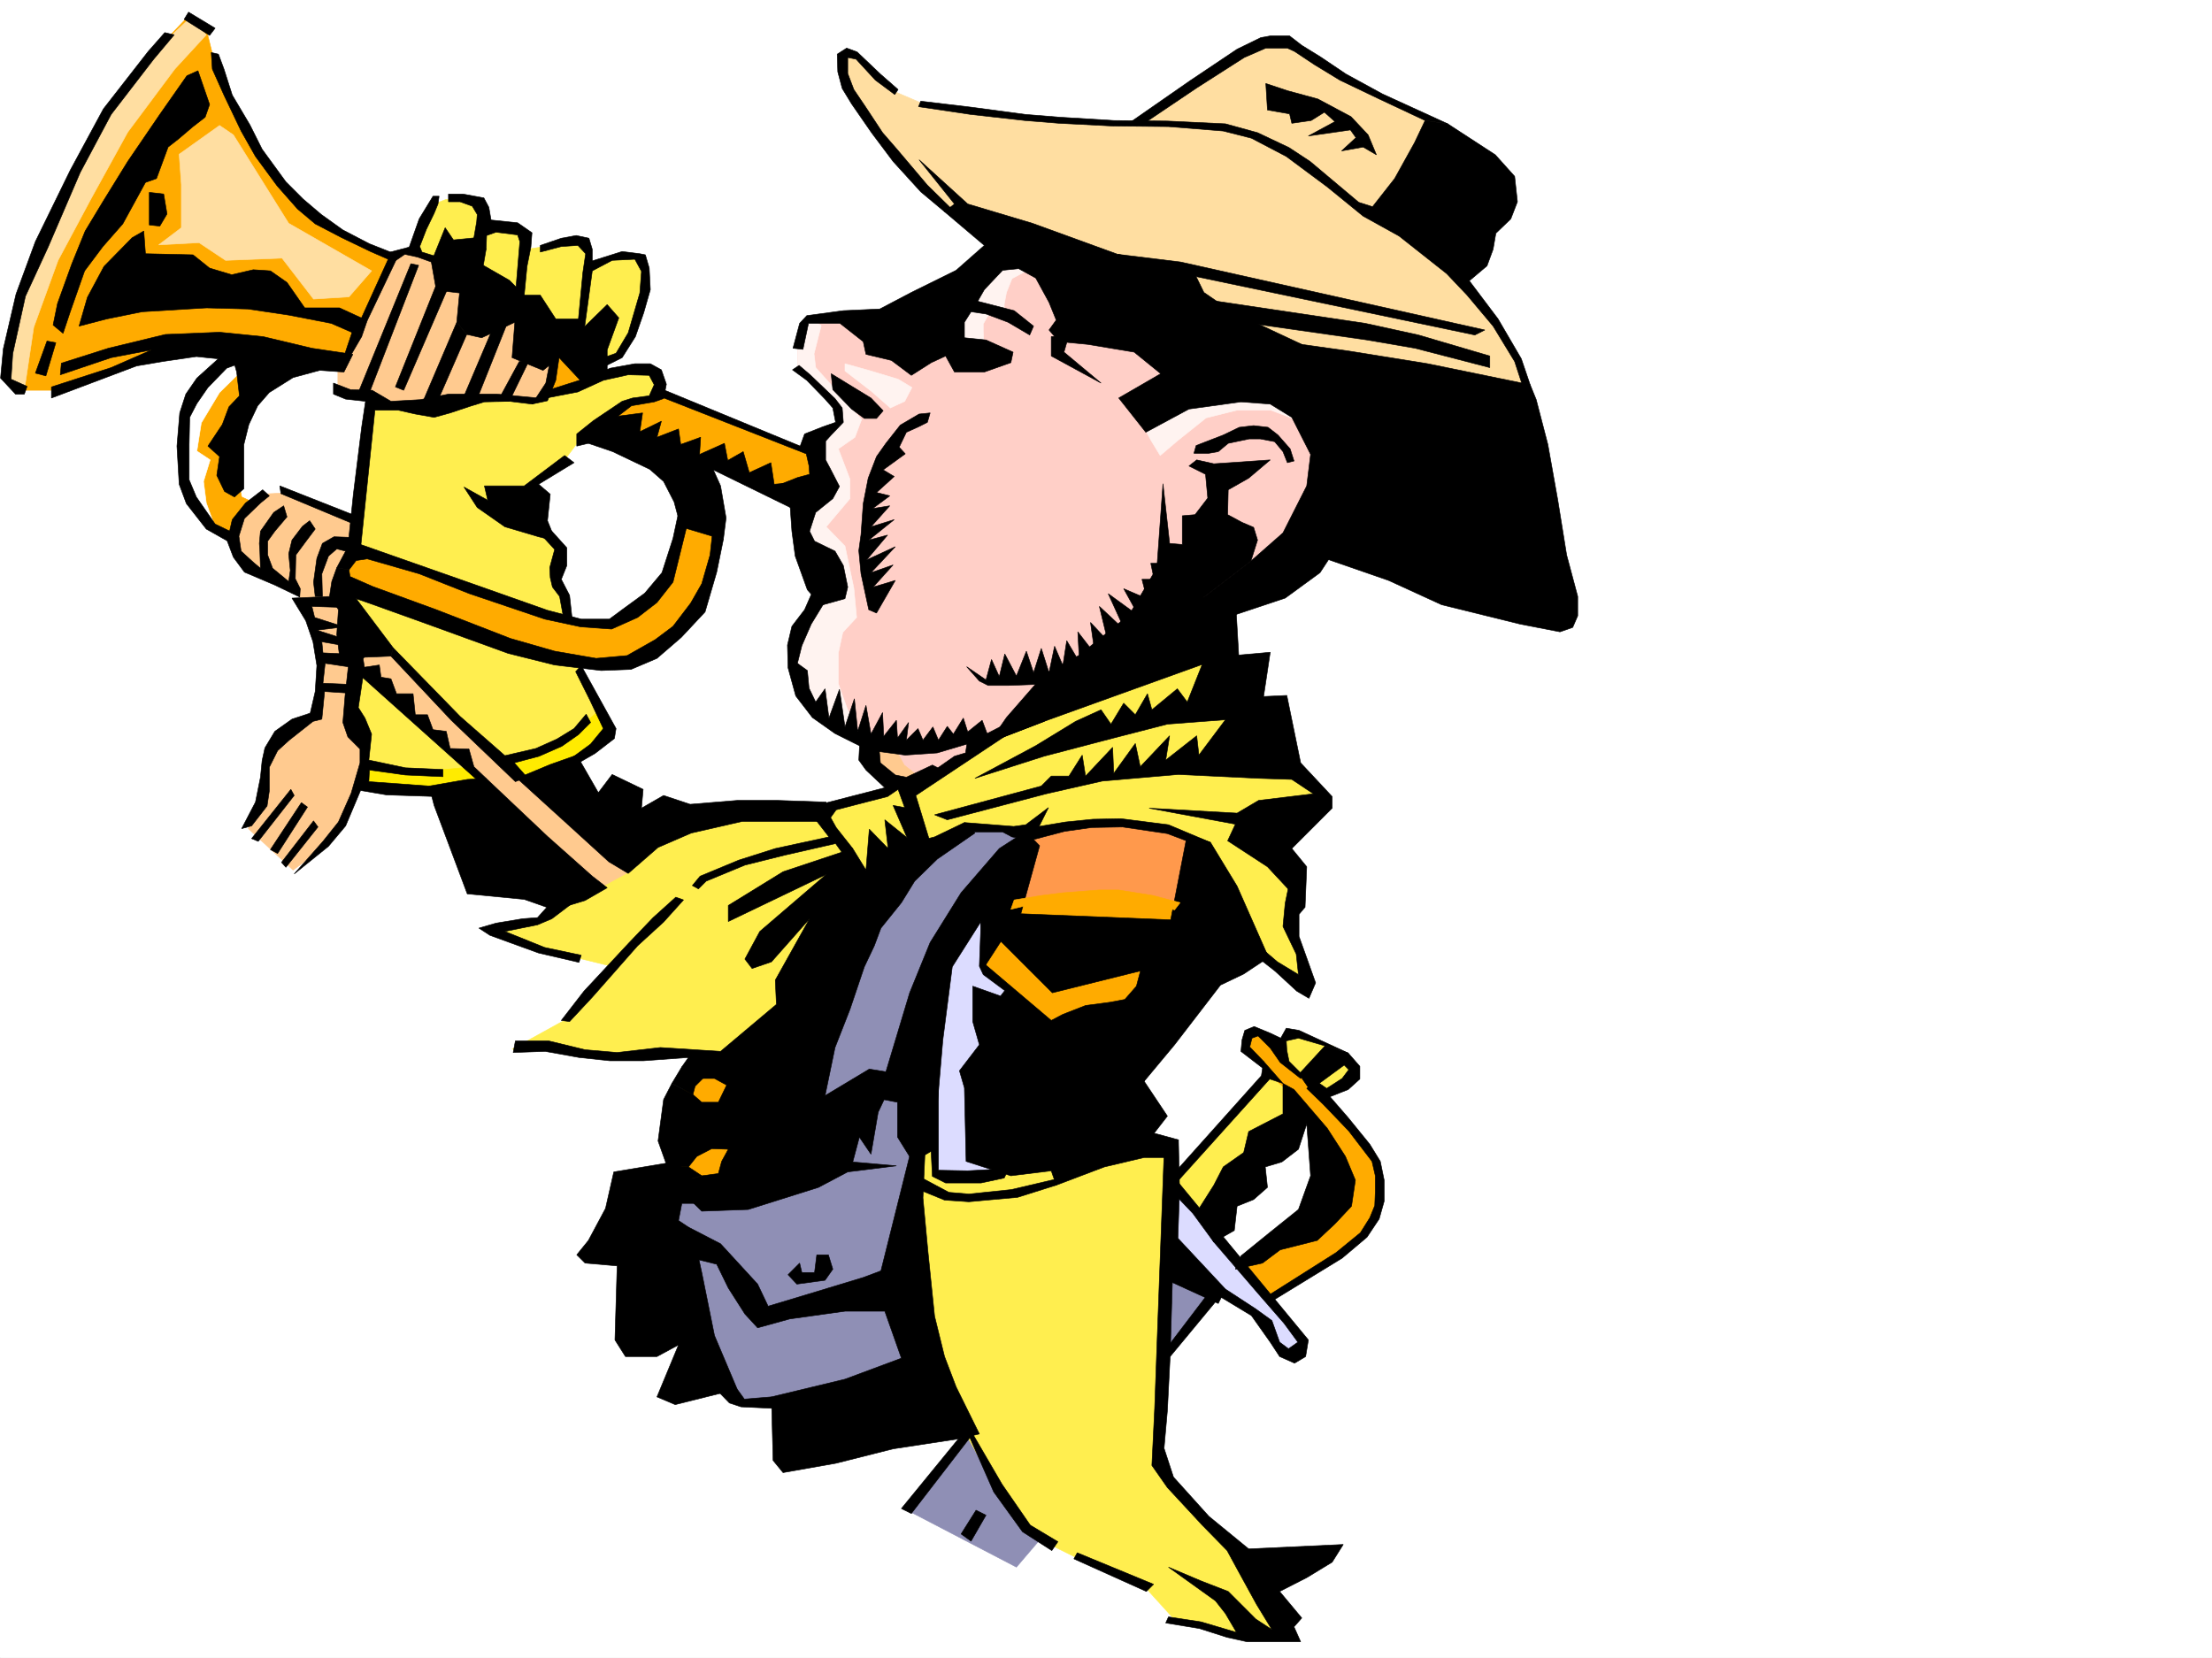 <svg xmlns="http://www.w3.org/2000/svg" width="2997.016" height="2246.297"><rect width="100%" height="100%" fill="#333333" stroke="none"/><defs><clipPath id="a"><path d="M0 0h2997v2244.137H0Zm0 0"/></clipPath></defs><path fill="#fff" d="M0 2246.297h2997.016V0H0Zm0 0"/><g clip-path="url(#a)" transform="translate(0 2.16)"><path fill="#fff" fill-rule="evenodd" stroke="#fff" stroke-linecap="square" stroke-linejoin="bevel" stroke-miterlimit="10" stroke-width=".743" d="M.742 2244.137h2995.531V-2.16H.743Zm0 0"/></g><path fill="#ffab00" fill-rule="evenodd" stroke="#ffab00" stroke-linecap="square" stroke-linejoin="bevel" stroke-miterlimit="10" stroke-width=".743" d="m958.3 1442.594-32.218 28.465-10.477 119.097 39.688 27.723 37.457-11.258 1.523-146.039zM253.992 23.227 212.04 67.41l-67.445 90.633-59.942 103.379L29.95 399.953l-20.957 75.66 5.985 41.953L26.98 528.79h42.696l72.687-20.215 78.668-26.199 96.656-12 215.793 35.227 304.2 76.363 161.09 55.445 98.886 44.18 21.739-45.668-18.73-24.711-220.29-82.422-227.758-111.594-112.41-67.406-45.71-17.984-76.4-43.442-48.718-53.918-38.945-70.422-38.98-76.398-11.966-47.937Zm0 0"/><path fill="#ffee4f" fill-rule="evenodd" stroke="#ffee4f" stroke-linecap="square" stroke-linejoin="bevel" stroke-miterlimit="10" stroke-width=".743" d="m588.18 276.398-41.992 87.622-48.68 176.773-21.738 208.95-5.985 149.089v92.117l18.73 58.418 118.395 3.008 161.094-32.215 50.945-44.183-38.98-85.395-8.996-56.187-2.97-26.2-15.757-17.242 5.98-47.191-23.226-26.2-15.715-56.93 45.707-37.456 17.985-23.969 45.707-40.43 29.953-17.984h24.75l11.222-8.992-5.242-20.215-12.004-8.996-61.425 8.996-41.954 14.973-48.718 11.222 12.746-41.172 17.242-26.234 67.41 14.973 15.016-2.973 29.949-59.938 9.734-46.453-9.734-29.207-35.973 3.012-37.457 14.23 3.754-17.242-8.25-17.945-37.457 2.973-38.945 6.02-3.012-20.255-18.727-8.992H655.59v-26.2l-18.73-12.003h-32.962zm0 0"/><path fill="#ffab00" fill-rule="evenodd" stroke="#ffab00" stroke-linecap="square" stroke-linejoin="bevel" stroke-miterlimit="10" stroke-width=".743" d="m305.684 479.367-44.184 54.66-9.734 53.957v64.399l20.957 47.937 40.468 26.235 172.313 70.382 133.371 52.434 136.379 44.965 93.644 4.496 61.43-35.23 38.98-46.41 24.712-61.426-2.973-53.176-38.98-2.27-29.954 87.621-49.46 46.454-61.426 12.003-68.934-20.253-173.094-64.399-118.394-39.687-103.383-48.68-6.723-32.961 3.715-52.434 17.984-56.183-14.976-52.434zm0 0"/><path fill="#fff" fill-rule="evenodd" stroke="#fff" stroke-linecap="square" stroke-linejoin="bevel" stroke-miterlimit="10" stroke-width=".743" d="m333.406 496.61-35.933 35.19-24.75 41.212-5.985 38.199 17.989 11.965-8.993 29.207 3.754 29.207 11.965 32.96-37.46-41.171-5.24-37.457 3.013-83.164 27.722-38.203 38.2-35.188zm0 0"/><path fill="#ffeb00" fill-rule="evenodd" stroke="#ffeb00" stroke-linecap="square" stroke-linejoin="bevel" stroke-miterlimit="10" stroke-width=".743" d="m500.52 1035.133 63.656 11.223 61.465-5.985 96.652-17.203 42.7-20.254 47.937-41.172 12.746 26.2-18.73 23.222-41.954 29.207-164.101 29.211-81.645-2.23-51.726-8.993zm0 0"/><path fill="#ffca8f" fill-rule="evenodd" stroke="#ffca8f" stroke-linecap="square" stroke-linejoin="bevel" stroke-miterlimit="10" stroke-width=".743" d="m355.145 669.625-24.711 23.227-14.23 18.73 4.495 40.43 21.7 20.957 58.453 26.234 14.234 26.942 12.004 35.972 6.726 43.438-8.996 62.172-23.968 8.25-37.457 41.171-5.239 52.434-21.738 53.176 60.68 56.183 39.726-29.207 20.957-32.96 33.746-58.415 2.97-55.445-15.716-33.703 3.75-78.629 38.946 44.926 73.43 70.418 72.687 66.664 164.062 162.539 62.953-59.938-197.066-128.836-130.36-119.84-56.93-64.398-50.202-50.949 4.496-44.184 20.957-32.218v-29.207l-94.387-38.2zM533.48 352.8l-57.71 113.821-17.989 32.961v29.207l42.739 5.238 32.96 15.758h76.403l39.722-8.992h47.938l24.75 5.98 15.719-5.98 11.222-29.207 8.993-52.434-111.63-68.933-61.425-40.43-29.992-11.965-17.946 11.965zm0 0"/><path fill="#ffdea1" fill-rule="evenodd" stroke="#ffdea1" stroke-linecap="square" stroke-linejoin="bevel" stroke-miterlimit="10" stroke-width=".743" d="m279.488 47.195-42.738 46.45L173.094 179l-48.715 88.406-45.711 85.395-32.961 90.633-12.746 85.355-23.969-11.223 5.985-67.406 35.972-103.383 69.676-153.547 45.707-70.378 63.691-72.688 28.465-26.937Zm17.985 122.813-54.7 38.98 2.97 41.172v58.418l-30.692 23.227 54.66-2.973 35.973 23.969 76.441-3.012 42.695 55.445 47.977-3.011 30.695-35.192-112.375-64.437-74.914-119.84zm0 0"/><path fill="#ffee4f" fill-rule="evenodd" stroke="#ffee4f" stroke-linecap="square" stroke-linejoin="bevel" stroke-miterlimit="10" stroke-width=".743" d="m1736.781 1424.61-30.73 45.706-140.098 152.805 74.918 66.664 35.23-84.652 115.383-119.098 38.2-20.957 6.726-20.215-30.695-27.722-61.465-14.977zm0 0"/><path fill="#dcdcff" fill-rule="evenodd" stroke="#dcdcff" stroke-linecap="square" stroke-linejoin="bevel" stroke-miterlimit="10" stroke-width=".743" d="m1591.41 1608.145 126.645 149.793 51.691 63.652-18.73 13.492-16.5-8.996-17.989-35.93-71.902-45.71-93.684-100.368zm0 0"/><path fill="#ffab00" fill-rule="evenodd" stroke="#ffab00" stroke-linecap="square" stroke-linejoin="bevel" stroke-miterlimit="10" stroke-width=".743" d="m1716.527 1452.332 36.715 33.703 42.738 54.7 6.727 80.117-58.457 59.941-61.426 36.676 40.469 40.468 91.418-59.16 34.445-27.722 22.485-42.696-3.012-41.953-17.988-34.449-59.157-62.91-58.453-59.942-16.504-26.94-17.203-3.009-11.261 7.504v15.719l21 17.203zm0 0"/><path fill="#8f8fb5" fill-rule="evenodd" stroke="#8f8fb5" stroke-linecap="square" stroke-linejoin="bevel" stroke-miterlimit="10" stroke-width=".743" d="m1231.023 2047.785 116.872-155.031 205.312-193.977 89.89 52.434-73.429 100.332-161.832 235.969-30.695 35.93-139.391-72.645zm0 0"/><path fill="#ffee4f" fill-rule="evenodd" stroke="#ffee4f" stroke-linecap="square" stroke-linejoin="bevel" stroke-miterlimit="10" stroke-width=".743" d="m1228.016 1554.188 29.988 295.867 47.191 86.883 55.446 98.14 38.984 46.41 86.137 42.7 68.933 29.988 36.715 40.43 35.973 4.496 55.441 19.472 58.457-7.508-35.972-77.886-61.426-62.914-71.203-77.887-3.754-32.219 6.765-112.332 12.707-293.64h-56.187l-290.707-18.731zm0 0"/><path fill="#dcdcff" fill-rule="evenodd" stroke="#dcdcff" stroke-linecap="square" stroke-linejoin="bevel" stroke-miterlimit="10" stroke-width=".743" d="m1291.707 1228.367-41.953 142.324 17.242 175.286 2.23 40.43 13.489 5.98h58.453l22.484-19.473 11.965-309.32-44.926-32.219zm0 0"/><path fill="#8f8fb5" fill-rule="evenodd" stroke="#8f8fb5" stroke-linecap="square" stroke-linejoin="bevel" stroke-miterlimit="10" stroke-width=".743" d="m1269.226 1120.527-119.882 143.067-68.934 169.265 10.52 153.547-227.055 32.215 107.918 252.43 30.691 27.683 49.461 3.012 209.032-38.2-32.961-202.226 16.5-120.586 29.949-259.191 128.129-161.016-83.164-13.488zm0 0"/><path fill="#ffab00" fill-rule="evenodd" stroke="#ffab00" stroke-linecap="square" stroke-linejoin="bevel" stroke-miterlimit="10" stroke-width=".743" d="m1377.14 1216.402-44.964 80.899 5.238 16.46 39.727 38.2 58.414 86.137L1616.16 1319v-102.598l-117.652-19.472-95.168 8.992zm0 0"/><path fill="#ff994c" fill-rule="evenodd" stroke="#ff994c" stroke-linecap="square" stroke-linejoin="bevel" stroke-miterlimit="10" stroke-width=".743" d="m1396.613 1127.254-23.969 98.14 68.153-12.003 80.937-2.973 85.434 19.473 19.469-102.637-121.403-29.207zm0 0"/><path fill="#ffee4f" fill-rule="evenodd" stroke="#ffee4f" stroke-linecap="square" stroke-linejoin="bevel" stroke-miterlimit="10" stroke-width=".743" d="m1332.176 1007.41-100.41 52.434-119.137 38.203-189.555 9.734-74.176 76.403-59.195 32.218-36.715 18.727-24.71 16.46-63.696 12.005 90.672 27.722 79.414 19.473-62.168 67.406-78.71 43.442h64.437l55.445 9.734h125.902l33.703 16.465 191.082-198.473 148.344-126.605 66.668 1.523 88.403-6.765h79.453l64.437 14.976 51.688 61.426 51.69 103.383 56.93 40.426-5.98-38.2-14.976-41.172 5.238-74.171-35.973-38.204 72.688-66.664-46.45-47.195-103.421-153.543-276.473 110.106zm0 0"/><path fill="#ffcfc7" fill-rule="evenodd" stroke="#ffcfc7" stroke-linecap="square" stroke-linejoin="bevel" stroke-miterlimit="10" stroke-width=".743" d="m1177.066 425.445-56.93 4.5-26.98 3.754-12.004 29.95v35.19l57.715 54.7-1.488 17.203-33.742 36.715 8.25 47.938-26.235 53.175 26.235 89.11-34.446 64.437-3.011 47.934 32.96 58.418 59.942 37.457 16.5 32.96 26.195 20.958 56.227-7.469 49.422-35.227 64.437-41.918 487.028-308.613-100.407-180.527-402.34-139.313-145.374 80.899zm0 0"/><path fill="#ffca8f" fill-rule="evenodd" stroke="#ffca8f" stroke-linecap="square" stroke-linejoin="bevel" stroke-miterlimit="10" stroke-width=".743" d="m1214.523 1017.148 10.52 19.473 24.71 19.469-30.733 6.023-35.188-14.234-6.766-20.996 15.016-16.461zm0 0"/><path fill="#ffdea1" fill-rule="evenodd" stroke="#ffdea1" stroke-linecap="square" stroke-linejoin="bevel" stroke-miterlimit="10" stroke-width=".743" d="m1718.055 55.445-65.22 34.446-111.632 74.132h-83.164l-113.117-12.707-93.684-10.515-45.707-19.473-38.945-37.418-9.735-8.996h-11.261l-3.715 27.684 14.976 35.972 61.426 77.887 65.18 68.934 209.812 92.12 571.68 217.942 2.973-67.406-11.223-41.172-36.715-59.941-63.695-74.133-6.723-185.024-45.71-25.453-93.645-43.441-62.207-43.438zm0 0"/><path fill="#fff3f0" fill-rule="evenodd" stroke="#fff3f0" stroke-linecap="square" stroke-linejoin="bevel" stroke-miterlimit="10" stroke-width=".743" d="m1755.512 568.516-33.742-12.75h-45.668l-41.996 10.48-37.458 29.95-24.71 21-12.747-21-11.964-22.442 95.87-41.953 107.919 8.25zM1392.117 366.25l-20.996 11.262-7.469 18.726-3.011 15.72v10.48l-14.23 2.265-8.25 3.715-5.985 10.52v10.476l1.484 29.953h-33.703l-7.508-38.203 62.211-91.375zm-247.269 136.34 35.972 27.723 25.493 22.445 19.472-8.992 9.734-18.692-18.726-11.261-39.727-11.965-32.218-8.993zm-32.219-61.426-9.734 38.203 2.265 18.727 26.98 29.953 35.192 40.469-8.996 23.968-22.48 15.715 15.757 41.211v26.2l-32.219 38.199 25.454 26.199 12.003 56.93 3.754 39.722-18.73 20.215-6.02 27.723v41.918l12.004 33.703 14.23 28.465 11.223 15.757-45.668-21.742-29.988-22.48-21.742-46.414 1.527-44.18 16.461-35.23 16.5-30.696-24.75-79.41 6.762-44.926 16.461-22.484-2.227-58.414 29.207-24.711V554.28l-54.703-56.187v-37.457l15.016-29.95zm0 0"/><path fill-rule="evenodd" stroke="#000" stroke-linecap="square" stroke-linejoin="bevel" stroke-miterlimit="10" stroke-width=".743" d="m1074.43 471.86 13.488 1.523 7.508-35.227h42.695l31.477 24.75 3.715 17.203 34.488 8.25 26.976 20.215 26.98-17.203 19.473-8.996 11.965 21.703h40.465l35.973-12.707 3.011-14.234-36.714-16.5-29.246-2.973v-20.996l8.992-14.23 20.254 3.007 29.949 11.223 29.25 17.242 5.238-12-26.238-20.96-49.461-12.747 8.992-15.719 24.754-26.234 21.7-2.23 23.226 12.75 17.984 32.96 9.735 23.97-9.735 13.448 13.488 15.758 38.985 3.715 62.91 10.516 35.973 29.207-56.93 32.96 36.715 46.415 58.418-31.438 70.457-9.734 39.687 2.969 29.246 17.988 25.454 50.203-5.239 42.66-32.219 63.692-43.44 38.203-103.419 79.37 82.422-6.722 67.45-22.484 47.19-34.446 41.212-62.914 23.968-66.664 11.223-63.656-17.203-45.707-83.91-70.418-94.426-44.184-38.203-26.199-15.754-32.218-101.152-19.47-115.387-41.956-87.66-26.196-65.922-59.941 47.937 59.941-13.453 10.477 53.918 45.672-38.2 33.703-60.683 29.988-42.695 22.446-49.46 2.265-49.466 6.727-9.734 10.48zm0 0"/><path fill-rule="evenodd" stroke="#000" stroke-linecap="square" stroke-linejoin="bevel" stroke-miterlimit="10" stroke-width=".743" d="M1424.336 456.14v26.235l67.445 36.676-50.203-41.914 6.727-23.227zm-298.219 50.204 2.27 21.703 25.453 26.234 17.246 12.707h16.5l8.992-10.476-16.5-17.207zm495.281 116.832 23.227 5.238 76.402-5.238-29.21 24.71-27.72 15.759-.745 33.703 19.472 10.48 15.719 6.723 5.277 17.246-8.992 28.465-103.418 79.37-176.812 137.829-74.172 28.465 23.226-33.703 50.946-58.418 47.937-26.235 67.45-54.66 37.456-63.656 8.25-113.86 8.993 80.899 17.203 1.484v-38.941l17.246-1.488 17.242-22.48-3.012-32.22-22.48-11.222zm0 0"/><path fill-rule="evenodd" stroke="#000" stroke-linecap="square" stroke-linejoin="bevel" stroke-miterlimit="10" stroke-width=".743" d="m1414.598 977.46 214.27-77.144-20.216 50.95-13.488-17.989-34.488 28.465-5.98-21.738-16.462 28.465-15.757-15.719-17.243 28.465-13.453-19.473-34.484 15.719-53.957 32.96-82.426 44.184 93.684-29.949 94.386-24.71 72.688-18.731 78.672-5.985-35.973 47.938-2.973-26.234-41.953 32.96 5.239-32.96-39.727 41.953-6.723-31.477-29.25 40.469-1.484-35.227-36.715 38.942-4.496-28.426-17.984 28.426h-23.97l-13.491 13.492-144.59 38.941 17.203 6.766 134.113-35.23 75.7-17.204 103.378-8.992 108.66 5.238 44.965 1.485 29.208 19.473-74.172 8.992-29.207 17.246-119.141-6.727 116.871 21.7-10.48 22.484 53.921 35.187 50.946 54.703 2.27-54.703-20.216-24.71 54.66-54.66v-15.759l-42.695-45.668-18.73-91.378-31.477 1.488 8.996-59.942-42.699 3.754-4.496-77.144-87.664-2.23-200.816 170.75-44.926 26.98zm99.629-632.91 85.433 10.477 412.074 92.121-13.488 6.762-389.594-81.64zm114.64 60.684 221.031 32.922 71.946 15.754 96.656 28.465v15.719l-101.152-26.235-65.18-11.222-188.816-26.938zm107.914 57.672 90.637 12.707 107.172 17.242 138.61 28.465 8.21 20.215 15.758 60.684 13.488 75.617 11.965 74.176 15.016 56.183v26.2l-6.766 15.718-17.242 6.02-53.918-10.477-106.39-26.238-71.946-32.96-95.168-32.962 15.754-130.32zM822.664 1202.91l-29.95 17.246-41.956 12.707-40.469-14.234-77.184-7.469-15.714-41.953-29.211-77.887-6.762-26.234 51.687-8.996 25.497-1.484 83.164 78.667 60.683 53.922zm-122.109-148.305 56.93 51.692 67.449 61.426 26.234 15.718 40.43-35.191 44.964-19.473 68.934-15.758h107.875l6.023-26.195-65.18-2.27H998.77l-63.692 5.243-35.973-11.965-29.992 17.242 2.27-25.492-41.953-20.215-18.73 24.711-29.247-50.91-35.933 12.707zm672.09 301.11-54.7-19.473v47.938l8.993 31.437-26.981 35.227 6.727 23.226 2.265 99.586 60.684 19.512 54.703-6.762 6.723 19.469 65.218-24.71 53.922-12.747h42.696l3.753-23.969-32.96-8.992 17.984-23.188-31.473-47.19 8.992-91.38-25.453-8.992-53.214 5.238-54.704 20.961zm0 0"/><path fill-rule="evenodd" stroke="#000" stroke-linecap="square" stroke-linejoin="bevel" stroke-miterlimit="10" stroke-width=".743" d="m1266.254 1557.195 3.715-60.683 7.508-87.621 12.746-98.883 38.941-61.387 2.27 65.14 24.71-38.202 69.676 69.675 141.621-35.226-33.703 54.699 16.461 100.371 41.211-49.46 62.207-80.86 31.438-15.016 33.742-22.441-42.695-96.617-35.973-59.2-31.477-11.218-22.484 116.086-203.043-8.25 25.453-92.122-18.73-19.468-35.934 23.222-51.727 59.903-41.956 67.449-27.72 68.148-32.218 107.098-3.715 37.457 19.473 3.754v47.191l20.957 33.707zm0 0"/><path fill-rule="evenodd" stroke="#000" stroke-linecap="square" stroke-linejoin="bevel" stroke-miterlimit="10" stroke-width=".743" d="m1320.914 1128.777-50.945 35.192-30.696 29.949-17.984 29.207-27.723 34.45-8.992 23.968-13.488 28.465-19.473 57.672-20.254 51.691-13.492 65.18 59.942-35.973 36.714 6.02-24.71 52.433-9.735 56.89-15.719-23.187-8.992 33.707 59.156 5.239-65.921 8.21-39.727 20.997-95.129 29.949-62.953 2.27-38.2-37.458 38.2-10.48 22.484-3.012 4.496-16.5 8.993-16.46-22.48-.743-20.216 10.48-11.261 14.231-29.207-1.484-12.004-33.703 7.507-56.188 11.223-21.742 28.504 15.016 11.961 10.48h22.484l11.262-23.227-16.5-8.992H944.07l-20.254-15.718 8.993-12.747-61.426 4.497h-44.965l-41.953-4.497-45.711-8.25-43.438 1.524 2.97-15.758h44.964l49.465 12.004 43.437 3.754 58.457-6.762 81.68 5.238 75.656-63.656-1.484-32.96 46.45-83.126-51.688 58.414-26.239 8.992-9.734-12.746 20.215-37.457 89.93-77.144-132.63 63.695v-21.742l74.172-45.668 94.43-31.477 17.945 29.207 4.497-55.402 25.492 26.195-4.496-38.941 38.203 30.691 29.246-7.468 40.43-19.47zm0 0"/><path fill-rule="evenodd" stroke="#000" stroke-linecap="square" stroke-linejoin="bevel" stroke-miterlimit="10" stroke-width=".743" d="m903.602 1579.68 8.992 23.968 38.199-10.48-17.984-12.004zm6.726-111.633 28.504 15.016 2.969-11.262 17.242-17.203-35.227-8.992zm842.914 8.253 44.969 52.43 24.71 38.204 13.49 32.218-5.24 35.188-22.483 23.969-23.97 22.484-50.202 12.707-23.97 17.984-36.714 8.25 7.508-17.984 39.687-32.219 38.239-30.695 16.46-45.668-5.238-70.418-11.222 34.445-22.485 17.246-22.48 6.723 2.972 27.723-18.73 16.46-22.441 8.993-3.754 32.96-27.723 15.72-23.227-40.43 23.227-36.715 12.707-24.71 27.723-19.474 6.761-28.464 46.454-23.965v-41.215zm0 0"/><path fill-rule="evenodd" stroke="#000" stroke-linecap="square" stroke-linejoin="bevel" stroke-miterlimit="10" stroke-width=".743" d="m917.09 1573.656-85.434 14.235-11.222 49.46-23.223 43.442-15.758 19.469 11.262 11.222 43.437 3.754-2.968 100.371 14.23 22.48h42.7l29.206-15.757-29.207 70.422 24.711 10.477 83.946-20.958-30.73-72.648-17.247-85.395-8.992-41.21-8.992-20.215-13.489-8.993 4.496-23.226h40.47zm0 0"/><path fill-rule="evenodd" stroke="#000" stroke-linecap="square" stroke-linejoin="bevel" stroke-miterlimit="10" stroke-width=".743" d="m932.809 1662.805 43.48 22.484 50.203 54.66 14.235 29.953 54.699-16.46 74.172-22.485 23.968-8.992 41.211-164.77 18.73-.742-3.01 66.668 6.765 72.645 8.992 87.625 13.488 54.699 15.719 41.172 31.476 63.695-28.464 6.727-88.446 13.488-77.144 19.472-71.946 12.708-13.488-16.461-2.226-86.137 99.625-23.969 76.441-28.465-22.484-63.656h-53.957l-74.914 10.48-43.442 12.004-17.242-18.73-22.484-35.227-15.72-32.18-51.726-12.75zm0 0"/><path fill-rule="evenodd" stroke="#000" stroke-linecap="square" stroke-linejoin="bevel" stroke-miterlimit="10" stroke-width=".743" d="m1083.422 1711.484 3.012 12.747h17.203l3.011-23.97h15.72l6.019 19.473-10.52 14.977-38.2 5.238-11.964-12.707zm215.051 238.2-77.184 94.386 13.488 6.727 83.168-107.84zm23.968 96.613-20.254 32.219 13.489 9.738 20.254-35.191zM107.133 441.91l11.262-38.945 22.484-41.953 38.2-38.946 15.718-8.992 2.266 30.73 64.437 1.489 22.484 17.984 29.95 8.993 29.207-6.762 23.226 1.523 22.48 15.719 24.008 34.445h47.196l37.457 17.246-7.508 21.7-41.21-17.985-57.673-11.222-55.445-8.25-56.184-1.489-86.922 5.242-47.972 9.735zm0 0"/><path fill-rule="evenodd" stroke="#000" stroke-linecap="square" stroke-linejoin="bevel" stroke-miterlimit="10" stroke-width=".743" d="m268.227 95.875 15.757 45.707-6.023 17.203-16.461 12.746-20.254 17.203-13.488 10.52-15.719 42.656-14.976 5.281-30.731 56.149-26.98 30.73-24.711 32.961-19.473 55.406-9.734 29.208-13.489-11.223 5.98-29.207 19.473-53.918 17.985-44.223 23.969-39.687 33.742-54.66 43.441-63.696 36.715-52.433zM63.695 462.125l-15.758 43.477 14.231 3.714 13.492-44.925zm0 0"/><path fill-rule="evenodd" stroke="#000" stroke-linecap="square" stroke-linejoin="bevel" stroke-miterlimit="10" stroke-width=".743" d="m202.305 304.863 14.23 1.485 9.738-16.461-4.5-26.977-19.468-2.27zM83.164 492.113l63.695-20.254 77.184-18.691 73.43-3.008 59.16 5.98 65.96 15.72 55.442 8.25-12.004 23.968-32.96-2.23-35.973 9.738-32.215 20.215-15.719 17.984-12.004 25.453-6.726 26.98v59.903l-12.746 11.258-13.489-7.504-10.48-21.742 3.754-25.453-15.758-14.235 19.473-29.207 8.992-23.968 14.234-14.973-3.715-32.219-4.496-15.719-50.207-5.238-45.707 6.723-35.23 5.984-115.383 43.477v-15.012l80.937-26.2 54.7-23.968-54.7 10.48-68.933 23.227ZM797.21 600.695l32.962 11.258 50.203 23.969 18.73 16.46 14.23 27.723 8.993 33.704 57.715 17.246 3.715-29.25-7.469-43.438-9.738-21.703 104.125 50.95 7.508-15.759 11.964-19.472-41.21 3.754-4.461-29.207-29.247 13.488-8.25-28.465-20.957 11.965-4.496-23.223-33.703 15.012 1.485-23.223-26.98 9.735-3.009-20.996-29.207 11.261 5.98-21.742-29.206 14.235 3.754-25.457-45.707 5.984-32.22 17.242zm-32.218 16.5-54.703 41.172h-53.957l4.496 19.469-32.219-17.945 17.989 27.722 37.457 26.196 45.707 13.492 23.226 5.98-11.222-27.722 3.754-35.934-15.758-13.488 47.976-29.207zM645.11 322.066l-30.731 3.012-11.223-16.5-18.73 46.45 6.726 38.202 31.477 3.754-3.754 39.684 13.488 16.5 20.254 4.496 44.926-20.996-3.754 47.937 41.996 17.243 21.7-17.243 32.218 34.446 32.961-7.465v-37.461l15.758-43.437-15.758-17.989-31.437 30.735-7.508-11.262h-30.73l-20.958-32.219H710.29l-20.215-20.215-35.226-20.215 3.754-21.699zm-88.403 35.231L485.504 531.8l14.234 2.226 67.446-174.504zm0 0"/><path fill-rule="evenodd" stroke="#000" stroke-linecap="square" stroke-linejoin="bevel" stroke-miterlimit="10" stroke-width=".743" d="m591.152 385.762-55.441 138.531 11.258 4.496L609.14 384.98zm27.723 50.906-50.203 117.613 22.48-6.765 41.211-94.348zm49.461 6.766L625.64 543.766h19.468l42.7-107.098zm35.23 46.41-29.246 53.922h15.754l26.98-55.407zm41.954-1.484-6.02 30.69-18.73 28.466 20.996-4.496 11.222-27.68 4.496-30.735zm328.168 12.745 19.468 14.235 24.711 25.453 10.52 11.965 3.754 19.472-17.243 6.02-24.75 9.734-5.984 16.461L900.59 528.79l-6.727 8.25 198.551 77.887 3.754 16.5.742 11.222-16.5 4.497-24.71 9.734 14.976 30.734 2.265 32.18 4.5 33.703 16.461 45.707 18.727 20.957 32.219-8.992 3.754-15.719-5.98-29.207-11.263-19.472-27.722-13.489-6.727-13.488 8.25-25.453 23.227-18.73 8.992-16.462-12.746-24.75-5.98-11.222v-25.453l7.464-8.25 16.504-17.243-1.527-19.472-9.735-12.707-33.703-32.219-14.976-12.746zm171.57 59.903L1219.8 575.98l-19.508 24.715-12.707 17.985-11.262 29.207-6.726 34.449-3.012 41.953-3.008 21.738 3.008 31.438 10.48 48.68 10.52 4.496 25.453-44.184-29.953 8.992 26.941-29.949-29.949 10.48 32.961-35.19-38.945 17.944 28.465-33.703-25.493 6.766 34.485-27.723-31.473 9.735 25.453-28.465-23.226 3.754 23.226-17.243-17.945-4.496 23.965-21.699-14.973-8.996 29.95-21.738-8.25-8.992 9.738-20.215 16.5-7.469 12.003-6.02 3.711-12.71zm0 0"/><path fill-rule="evenodd" stroke="#000" stroke-linecap="square" stroke-linejoin="bevel" stroke-miterlimit="10" stroke-width=".743" d="m1100.664 802.176-10.516 23.969-17.207 22.48-6.02 25.457.782 30.73 10.48 38.204 22.481 29.207 30.695 21.699 44.965 22.484 50.203 6.762 43.442-3.008 42.734-12.75 27.723-1.484 23.226-25.453-26.238 13.449-6.723-17.945-19.511 15.718-5.985-18.73-13.488 21.738-8.25-10.515-11.965 18.726-7.508-17.945-13.488 17.945-6.727-15.719-15.753 15.72 3.007-23.97-14.972 21-1.528-23.968-17.203 21.699-1.523-32.18-15.719 29.207-6.766-38.98-11.222 35.226-4.496-44.183-12.746 38.203-7.47-50.95-14.23 38.946-5.28-39.688-12.708 17.989-8.992-18.73-2.266-23.97-13.492-9.734 6.024-23.969 12.707-29.207 18.726-30.734zm305.684 125.121-40.47 1.484h-26.976l-11.965-5.98-17.242-19.473 26.235 17.945 7.468-27.683 10.516 23.187 7.469-30.691 15.758 29.95 13.488-33.704 9.738 29.207 10.477-32.96 10.48 32.96 7.508-35.934 11.223 26.196 5.238-33.703 17.242 29.207-2.226-41.172 23.222 29.953-6.02-42.7 23.223 24.712-11.218-46.45 34.484 32.22-22.48-49.423 41.21 29.95-20.253-36.715 31.476 13.488-6.726-26.195h16.46l-4.496-21.743h17.985l9.738 51.692-61.426 71.164zm214.269-323.594 36.715-14.23 21.738-10.48 19.473-2.266 19.512 2.265 13.488 10.48 16.46 18.727 5.24 16.461-8.993 2.27-5.98-14.977-11.223-13.488-19.512-3.754h-14.973l-28.464 5.984-13.492 11.258-12.747 2.23h-20.214zM528.984 341.539l-28.464-11.223-35.973-18.726-29.246-20.961-24.711-20.996-23.227-23.223-32.218-44.183-16.5-32.961-23.97-40.43-11.218-35.191-7.508-20.254-9.738-2.227 1.488 22.48 15.758 35.192 23.223 48.68 19.472 34.445 29.207 39.726 27.723 31.438 24.008 20.215 35.933 18.726 38.98 18.73 23.97 10.477-38.2 83.91 9.735-.742 38.945-81.64 3.754-8.996zM249.496 26.195l34.488 21.742 7.47-9.738-35.974-21.738zm0 0"/><path fill-rule="evenodd" stroke="#000" stroke-linecap="square" stroke-linejoin="bevel" stroke-miterlimit="10" stroke-width=".743" d="m554.437 334.813 13.489-38.2 18.73-30.734h8.25l-1.484 10.52-5.242 12.706-10.516 21.739-8.992 23.226 3.008 7.469 21.742 6.766-8.996 6.722-18.727-6.722-17.242-3.754-12.004 8.25-7.469-11.262zm53.215-61.426h15.72l16.5 5.984 6.726 11.258-.743 9.738-5.984 34.446 18.73 3.011.743-18.73 12.746-4.496 29.207 3.715 3.012 8.992-6.024 72.648h12.004l3.754-38.941 5.242-26.2 1.485-19.472-19.473-13.488-35.973-3.754-2.969-17.203-6.765-12.747-28.465-5.238h-19.473zm124.379 59.16 28.465-9.738 20.215-3.715 17.242 3.715 4.496 15.015v15.719l40.469-12.746 23.969 3.008 7.508 1.488 5.238 17.984 1.484 29.207-8.992 31.438-11.223 32.219-17.984 28.464-23.969 12.004-5.277-10.52 20.996-7.464 16.5-27.723 15.719-53.918 2.226-29.21-8.953-16.5-30.73 1.527-26.98 14.23-11.223 82.383-7.508-17.242 5.984-62.91 3.754-25.457-10.48-11.258-22.48 1.523-28.466 7.47zm-253.25 112.371-12.75 38.203h8.25L490 456.141zm265.996 83.129 44.926-14.234 37.457-14.973 33-5.985h20.957l14.977 8.25 6.765 19.473-3.754 19.473-12.746 4.496-30.695 5.238L829.43 570l-32.22 30.695-15.757 3.75v-16.46L803.933 570l38.985-26.234 14.23-4.461 22.485-3.008 6.726-14.977-6.726-12.746-28.465-.742-33.742 7.508-34.45 15.715-46.449 8.996zM451.8 519.05l23.227 8.997 29.207.742 25.493 14.977 39.687-2.23 38.238-7.509h65.922l62.953 6.024-15.757 7.465-30.696-3.75-33.742.78-19.473 5.981-26.976 8.993-21.703 5.984-25.492-4.496-23.227-5.242h-31.473l-19.472 187.25-16.5-8.25 6.765-65.141L490 578.992l5.242-35.226-26.941-2.973-16.5-6.766zm-154.327-34.445-30.735 27.723-14.972 21.7-8.25 25.492-3.754 44.925 3.011 51.692 9.735 26.199 26.98 34.484 34.446 19.473 2.27-14.234-24.75-12.004-25.458-36.676-9.734-23.223V602.22l.742-36.715 9.734-18.73 14.977-21.7 25.492-26.234 28.465-10.48zm0 0"/><path fill-rule="evenodd" stroke="#000" stroke-linecap="square" stroke-linejoin="bevel" stroke-miterlimit="10" stroke-width=".743" d="m355.887 663.645-23.223 17.945-17.988 22.484-6.723 29.207 8.25 21.739 14.973 20.214 40.469 17.207 34.449 16.5.742-11.261-6.727-13.45.743-32.218 12.75-17.246 13.488-17.946-7.508-11.261-9.734 7.507-14.235 18.73-4.496 18.727 2.23 22.446-2.23 14.972-21.738-17.945-6.727-17.984v-18.73l9.735-13.489 16.46-19.473-4.495-14.976-13.489 8.996-17.945 25.453-1.527 16.5.742 11.223.785 22.48-8.996-7.508-17.242-15.718-3.012-20.215 7.508-23.965 21.742-21 11.965-9.735zm23.226-5.278 102.637 40.469-5.98 9.734-95.133-39.687zm539.465 39.723-6.726 31.437-14.977 46.453-23.266 27.72-30.691 22.445-17.242 12.746h-38.203l-45.707-11.965-101.895-35.973-151.355-53.176-15.72-9.734-20.253-.742-15.719 8.992-7.508 20.215-4.496 32.219 2.27 19.468h9.734l-.742-30.73 8.992-23.969 11.223-9.734 12.004 3.008-12.004 22.484 16.5 2.973 9.734-12.707 14.977-2.27 70.418 20.215 68.191 26.98 101.895 34.446 48.718 10.48 41.954 3.008 35.191-15.719 26.238-20.254 21.739-27.68 20.957-84.652zm0 0"/><path fill-rule="evenodd" stroke="#000" stroke-linecap="square" stroke-linejoin="bevel" stroke-miterlimit="10" stroke-width=".743" d="m965.027 725.031-2.972 26.98-11.262 38.942-14.973 26.238-23.968 31.434-23.97 17.988-38.237 21.7-41.958 3.753-56.183-9.734-59.942-17.207-100.41-38.98-86.136-31.438-30.735-13.488-1.484-8.992-16.5-2.973-6.766 18.687-2.968 19.512 11.964 18.692-2.23 33.703 3.754 29.246 15.719 14.976 17.984-13.488 35.973-1.488 3.011-11.258-50.207-66.668 19.473 6.766 77.183 27.722 109.364 39.684 62.953 15.719 62.95 7.507 40.429-1.523 35.23-14.977 32.961-28.464 32.219-34.446 15.754-53.922 8.996-44.18zm0 0"/><path fill-rule="evenodd" stroke="#000" stroke-linecap="square" stroke-linejoin="bevel" stroke-miterlimit="10" stroke-width=".743" d="m726.008 716.82 25.496 27.684-6.727 24.75.743 13.45 2.972 12.745 9.735 12.746 6.023 32.965h11.219l-3.754-34.488-11.219-21.7 7.508-18.73v-23.969l-20.254-22.48Zm53.961 193.23 19.469 38.946 17.988 38.2-17.207 20.96-25.492 18.727 6.726 8.25 24.75-14.23 26.235-20.215 2.23-13.493-47.195-85.394zm0 0"/><path fill-rule="evenodd" stroke="#000" stroke-linecap="square" stroke-linejoin="bevel" stroke-miterlimit="10" stroke-width=".743" d="m529.727 889.094 81.68 86.883 86.878 83.125 15.758-5.98-17.242-19.474 33.703-8.992 30.734-13.492 22.48-15.719 16.5-16.5-6.019-11.218-16.46 19.468-23.227 14.235-28.504 12.746-41.953 9.734-60.684-53.176-90.633-92.898zM475.77 904.07l172.351 154.29 10.48-3.754-16.5-15.72-6.726-23.968-25.492-.742-5.242-23.227-17.985-2.265-7.469-20.215h-16.5l-3.011-28.465h-22.442l-7.507-20.215-13.489-2.23-2.27-16.5-20.214 3.011-3.012-19.472-8.21 1.488zm265.996 324.297-13.489 15.012-20.215 1.488-35.972 5.98-23.227 6.727 14.977 9.774 65.922 23.968 54.703 12.707 3.008-9.734-49.461-10.48-53.957-21.739 44.222-8.953 19.473-8.25 27.719-20.996zm423.336-226.937-1.524 28.465 9.734 13.488 25.493 23.969-86.918 22.445-6.727 20.996 17.988 23.223-72.687 15.718-49.461 15.72-52.434 21.741-10.52 12.707 8.25 4.496 10.52-10.48 52.434-21.7 53.957-13.487 68.934-15.72 17.203 23.97 6.023-17.247-22.484-28.464-7.508-13.489 7.508-10.48 40.43-10.477 29.246-7.508 14.234-9.734 8.992 24.711-15.758-2.973 24.008 55.407 26.195-5.243-19.468-63.652 136.379-90.637-65.961 13.493-2.973 19.472-15.012 4.496-22.445 15.715-7.508-3.75-35.226 16.5-14.977-3.012-20.215-16.46-2.27-25.493zm-249.497 214.23-30.734 27.719-32.96 34.45-60.684 65.14-30.73 39.726 11.218 1.485 30.734-32.961 61.426-69.676 35.23-32.18 26.977-29.953zm0 0"/><path fill-rule="evenodd" stroke="#000" stroke-linecap="square" stroke-linejoin="bevel" stroke-miterlimit="10" stroke-width=".743" d="m395.613 810.426 18.73 30.734 9.735 28.465 5.238 32.176-2.226 35.23-6.766 29.207-24.71 8.211-23.227 16.5-13.489 22.485-3.753 17.203-2.227 22.484-6.766 33.703-18.73 35.934 13.492-3.715 20.957-26.98 3.012-20.215v-32.22l11.258-22.48 15.718-14.234 32.22-25.453 12.003-3.012 3.715-37.418 34.484 2.23v-11.964l-36.715-1.527 3.012-26.938 35.192 5.238-7.47-17.984-30.734-1.488-1.484-14.973 25.453 4.457 3.012-8.957-35.23-11.258 36.714-4.496-39.722-12.71-3.715-15.013 45.707 1.524-6.02-15.719zm-1.523 259.156-53.176 66.664 8.992 3.754 48.68-62.168zm14.27 17.984-41.993 63.657 9.774 5.238 40.43-62.91zm16.46 24.711-43.437 56.188 5.98 6.726 43.442-54.664zm0 0"/><path fill-rule="evenodd" stroke="#000" stroke-linecap="square" stroke-linejoin="bevel" stroke-miterlimit="10" stroke-width=".743" d="m472.797 895.078-5.277 47.938-2.973 35.93 6.726 19.472 16.5 16.5v18.73l-12.003 41.172-17.243 38.942-20.96 26.238-38.981 44.184 46.488-37.457 23.227-27.684 20.215-47.938 35.23 5.98 67.406 2.231-9.734-14.23-81.68-5.984.782-15.72 48.68 6.727 50.945 2.266v-9.734l-50.946-2.27-49.46-10.477 3.753-35.19-8.996-21.74-8.992-14.234 8.25-54.66zm525.973 987.195 9.738 13.489 36.715-3.008 5.98 15.719-47.191-2.23-15.758-5.24-26.2-26.98zm309.437 52.434 38.203 86.879 38.942 53.922 39.726 25.492 8.25-12.004-37.457-22.484-38.242-55.403-39.684-68.152zm151.356 169.266 103.382 42.695-9.738 9.734-98.14-44.18zm123.597 86.879 44.223 6.765 47.933 14.23-14.972-25.491-13.492-17.204-63.692-45.71 44.223 18.73 36.715 14.23 37.457 37.461 21.738 14.23-20.996-34.445-25.453-46.453-14.235-26.195-33.742-34.488-47.195-50.907-20.996-29.988 3.754-77.144 3.011-83.13 9.735-262.163 19.472-18.73 1.524 67.41-2.266 65.921 64.438 68.934-9.738 19.473-62.208-28.465-2.972 100.367-3.754 73.39-4.496 50.95 12.746 38.941 47.937 53.176 53.957 44.184 128.133-5.981-15.015 23.969-34.446 20.957-36.714 18.726 29.988 35.973-10.52 11.965 8.996 20.215h-72.687l-26.942-5.98-37.496-11.966-45.668-7.507zm0 0"/><path fill-rule="evenodd" stroke="#000" stroke-linecap="square" stroke-linejoin="bevel" stroke-miterlimit="10" stroke-width=".743" d="m1588.398 1592.387 184.317 223.222-3.715 22.48-15.012 8.997-20.215-8.996-12.746-19.469-25.457-35.973-49.46-29.953 14.234-5.98 41.21 26.941 21.739 15.715 10.48 29.25 12.004 8.953 12.707-8.953-18.73-25.496-35.188-40.43-59.941-69.675-28.465-38.942-30.734-32.219zm47.977 161.054-54.703 71.903 3.754 12.746 65.18-78.668zM1795.2 1417.14l-35.192 38.2 14.976 21.703 53.176-38.945-1.488-11.223zm-523.708 50.907v117.613l39.688.746 55.445-3.011-5.984 12.746-31.477 6.765h-47.934l-17.988-8.996-2.265-46.45zm0 0"/><path fill-rule="evenodd" stroke="#000" stroke-linecap="square" stroke-linejoin="bevel" stroke-miterlimit="10" stroke-width=".743" d="m1250.496 1596.883 35.23 18.73 26.977 2.266 57.672-6.02 66.707-15.718-6.023 9.734-52.434 16.5-65.922 5.984-32.96-2.27-41.993-17.202zm461.535-158.785-2.969 19.472-120.664 134.817-2.972 19.472 134.855-149.793 17.989 5.98zm0 0"/><path fill-rule="evenodd" stroke="#000" stroke-linecap="square" stroke-linejoin="bevel" stroke-miterlimit="10" stroke-width=".743" d="m1713.559 1449.36-32.22-24.75 1.485-15.72 3.754-12.746 12.746-5.238 21.703 8.992 14.23 6.762 7.509-13.488 17.242 2.972 66.664 30.731-31.473-9.734-35.933-10.48-16.5 3.714.742 12.746 3.011 14.977 19.473 19.472-3.754 3.754-27.722-21.742-13.489-19.469-16.46-16.46-8.255 3.007-3.007 11.965 18.726 19.473zm106.391-7.508 7.468 7.507-8.996 11.965-20.957 13.488-14.973-10.476-12.004 10.477 22.48 21.699 34.45 35.972 31.473 41.172 4.5 19.512v21.703l-.747 18.727-6.722 16.46-12.746 20.255-32.965 26.94-95.91 60.684 7.468 5.98 96.653-59.155 33.746-28.465 16.46-24.711 6.763-23.969v-28.465l-5.239-25.496-14.23-23.183-29.25-35.973-24.711-28.465 24.71-9.734 15.759-14.235v-17.203l-15.758-17.988zm-513.266-327.305 66.703 5.238 16.46-2.27 30.735-23.222-12.746 25.492 35.969-6.023 36.719-3.711 38.199-.746 64.437 8.21 56.969 23.97-30.734-1.485-27.723-10.48-60.684-8.993-41.953.742-36.715 5.243-45.707 12.004-25.492-4.5-12.707-6.762h-45.71zm0 0"/><path fill="#ffab00" fill-rule="evenodd" stroke="#ffab00" stroke-linecap="square" stroke-linejoin="bevel" stroke-miterlimit="10" stroke-width=".743" d="m1374.129 1219.41 36.715-6.02 29.953-3.753 47.976-3.715h26.977l46.453 7.469 36.715 9.734-7.508 9.738-34.45-9.738-39.722-5.98-28.465-.743-46.453 2.227-38.98 5.242-33.707 8.25zm0 0"/><path fill-rule="evenodd" stroke="#000" stroke-linecap="square" stroke-linejoin="bevel" stroke-miterlimit="10" stroke-width=".743" d="m1335.93 1307.777 88.406 74.918 15.719-8.254 30.73-12 33.703-4.5 19.512-3.71 15.719-17.989 9.734-36.715h29.992l-16.5 54.703-35.972 29.95-53.957-.743-48.68 17.204-61.426-39.688-6.766-11.965 5.239-6.761-29.207-21.704-5.239-11.261 2.227-60.64zm369.379-26.234 25.453 21.738 28.504 17.242-3.012-27.722-17.984-37.457 3.011-31.473 5.238-25.457 21.7 30.734-8.211 9.735v29.953l10.48 29.207 12.004 33.703-8.996 20.957-16.5-9.734-29.207-26.942-31.477-24.71zm225.527-1118.262-14.23 29.95-26.981 48.68-29.988 38.202-18.73-5.984-65.923-55.402-28.464-18.73-42.7-20.216-43.476-12.004-78.672-3.754-72.688-.742-73.43-4.496-46.448-3.754-72.649-9.734-68.934-8.211-3.007 7.469 70.418 10.476 73.43 8.25 46.449 3.754 73.43 3.754 74.917.742 74.172 5.985 38.238 9.734 47.196 24.71 55.445 41.212 48.715 39.687 48.68 26.98 64.437 50.907 27.723 29.207 35.23 41.957 29.207 47.934 13.488 41.21 7.508-9.734-12.004-35.23-31.476-53.918-38.942-51.692 23.97-20.214 8.25-22.442 3.753-21.738 20.215-19.473 8.992-23.226-3.754-34.446-26.238-29.207-64.434-41.957zm-651.094 123.594-32.219-26.977-37.496-41.171-29.207-38.946-26.98-38.98-12.746-20.961-5.98-22.48-.743-23.97 12.746-8.21 14.23 5.238 31.477 29.953 23.969 20.957-4.496 6.762-26.238-19.469-26.196-28.465-11.261-2.27V99.63l8.25 21.7 15.718 23.226 23.227 35.226 19.508 22.446 41.214 48.68 35.188 34.484zm0 0"/><path fill-rule="evenodd" stroke="#000" stroke-linecap="square" stroke-linejoin="bevel" stroke-miterlimit="10" stroke-width=".743" d="m1533.738 164.023 78.668-54.66 63.696-42.699 32.175-15.715 12.75-2.27h26.235l16.5 12.747 25.453 15.719 34.488 23.226 49.422 26.977 88.406 40.43-30.695-4.497-62.207-29.207-53.176-25.453-34.488-20.996-26.977-17.95-9.738-4.495h-29.207l-29.207 12.707-64.438 41.21-71.199 47.938zm0 0"/><path fill-rule="evenodd" stroke="#000" stroke-linecap="square" stroke-linejoin="bevel" stroke-miterlimit="10" stroke-width=".743" d="m1715.043 113.117 2.23 35.934 29.989 5.238 3.011 12.746 26.196-3.754 17.988-11.222 14.23 12.707-35.972 19.472 56.969-8.21 7.468 10.48-19.472 17.984 29.246-5.238 17.949 10.48-11.223-26.98-23.226-24.711-44.965-23.969-41.211-11.222zM223.262 44.184l-22.446 25.492-60.722 77.886-44.926 83.13-47.23 96.613-26.2 71.164L4.496 472.64.742 512.328l20.254 21.7h11.965l3.754-10.477-21.738-9.738 2.265-34.446 17.203-77.887 30.735-66.667 43.48-101.114 41.953-78.668 57.672-74.875 27.723-32.96zm0 0"/></svg>
